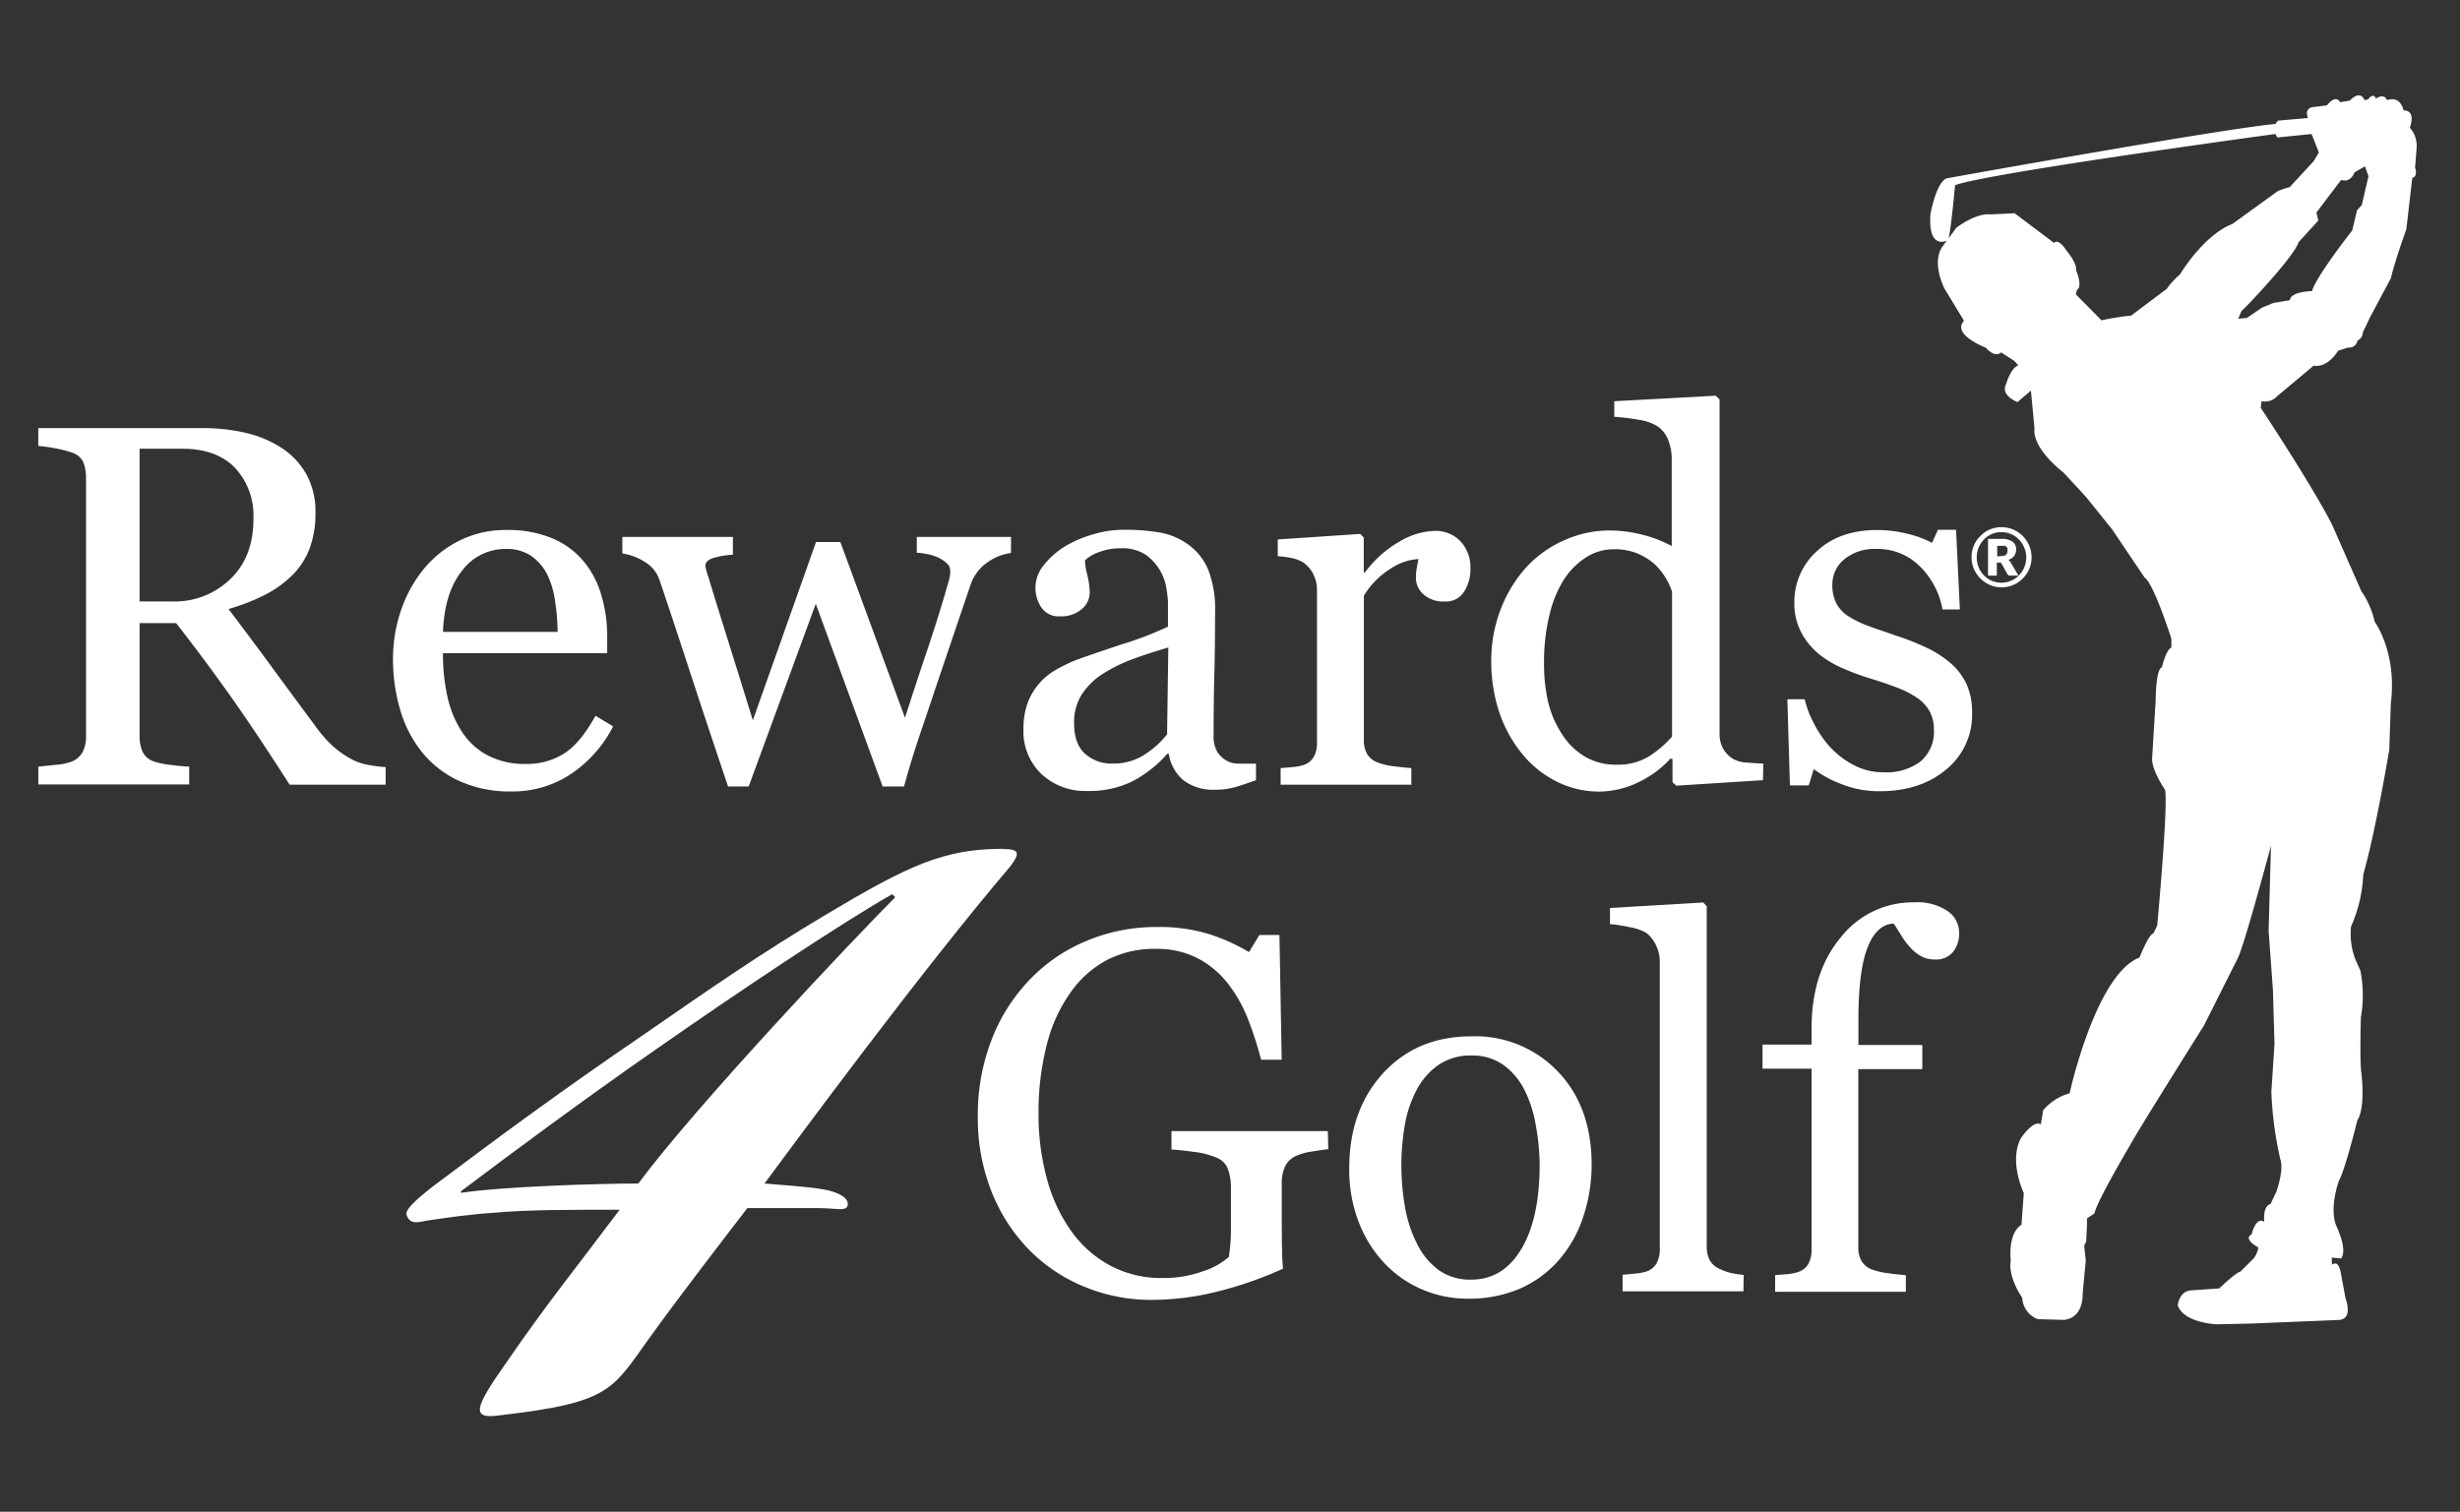 <svg xmlns="http://www.w3.org/2000/svg" viewBox="0 0 414 254.48"><rect x="0" y="0" width="414" height="254.48" fill="#333333" stroke="none"/><defs><style>.cls-1{fill:#fff;}</style></defs><title>R4R_Logo_White-01</title><g id="Layer_1" data-name="Layer 1"><path class="cls-1" d="M223.54,193.44c-.68.08-1.59.22-2.73.4a10.05,10.05,0,0,0-2.77.78,3.66,3.66,0,0,0-1.8,1.8,6.58,6.58,0,0,0-.53,2.73v4.65q0,5.08.06,6.85c0,1.19.09,2.16.15,2.92a63.84,63.84,0,0,1-11.21,3.89,46,46,0,0,1-11,1.36,29.28,29.28,0,0,1-11.09-2.16,27.78,27.78,0,0,1-9.3-6.14,29.53,29.53,0,0,1-6.39-9.78,33.45,33.45,0,0,1-2.37-12.86,34.93,34.93,0,0,1,2.27-12.72,30.14,30.14,0,0,1,6.4-10.18,28.11,28.11,0,0,1,9.59-6.58,30.15,30.15,0,0,1,11.9-2.35,28.52,28.52,0,0,1,8.84,1.22,32.57,32.57,0,0,1,6.64,3l1.74-2.87h3.38l.38,21h-3.47a57.75,57.75,0,0,0-2.2-6.83,23.29,23.29,0,0,0-3.39-6,15.6,15.6,0,0,0-5.06-4.25,15,15,0,0,0-7.13-1.59,17.31,17.31,0,0,0-8.09,1.84,17.7,17.7,0,0,0-6.18,5.48,25.83,25.83,0,0,0-4,8.77,45.22,45.22,0,0,0-1.4,11.72,40.87,40.87,0,0,0,1.38,10.78,27.13,27.13,0,0,0,4,8.74,19.16,19.16,0,0,0,6.56,5.92,18.31,18.31,0,0,0,8.94,2.16,19.44,19.44,0,0,0,6.8-1.14,12.27,12.27,0,0,0,4.34-2.41,30,30,0,0,0,.36-4.44c0-1.5,0-2.77,0-3.81V200a9.3,9.3,0,0,0-.49-3.15,3.35,3.35,0,0,0-2-2,13.78,13.78,0,0,0-3.78-.95c-1.59-.21-2.84-.35-3.74-.4v-3.09h26.31Z"/><path class="cls-1" d="M267.86,196.1a27.52,27.52,0,0,1-1.39,8.65,20.81,20.81,0,0,1-4,7.22,18.61,18.61,0,0,1-6.78,5,21.75,21.75,0,0,1-8.64,1.65,19.52,19.52,0,0,1-7.58-1.5,19,19,0,0,1-6.39-4.38,20.93,20.93,0,0,1-4.38-6.92,24.41,24.41,0,0,1-1.63-9.15q0-9.78,5.69-16t14.93-6.22a19.22,19.22,0,0,1,14.46,5.9Q267.87,186.29,267.86,196.1Zm-8.75.09a37.41,37.41,0,0,0-.64-6.71,20.92,20.92,0,0,0-1.91-6,11.74,11.74,0,0,0-3.55-4.21,9,9,0,0,0-5.39-1.59,9.53,9.53,0,0,0-5.57,1.61,11.85,11.85,0,0,0-3.75,4.4,19.63,19.63,0,0,0-1.91,5.88,40.2,40.2,0,0,0,.11,13.89,21.81,21.81,0,0,0,2.1,6.16,12.06,12.06,0,0,0,3.62,4.25,9.13,9.13,0,0,0,5.4,1.54q5.31,0,8.39-5.12T259.11,196.19Z"/><path class="cls-1" d="M293.41,217.38H273.07v-2.79l2.07-.19a10.07,10.07,0,0,0,1.82-.32,3.2,3.2,0,0,0,1.78-1.33,4.69,4.69,0,0,0,.59-2.48V161.93a6.36,6.36,0,0,0-.66-2.86A5.58,5.58,0,0,0,277,157a8.65,8.65,0,0,0-2.79-.93,24.85,24.85,0,0,0-3.26-.51v-2.71l15.69-.93.59.64v57.23a4.91,4.91,0,0,0,.55,2.43,3.55,3.55,0,0,0,1.78,1.46,9.78,9.78,0,0,0,1.84.63,14.17,14.17,0,0,0,2.05.3Z"/><path class="cls-1" d="M329.71,157a5.05,5.05,0,0,1-1,3.21,3.68,3.68,0,0,1-3.09,1.31,4.63,4.63,0,0,1-2.3-.55,6.89,6.89,0,0,1-1.84-1.48,13.3,13.3,0,0,1-1.57-2.11c-.48-.79-.89-1.43-1.22-1.91-1.89.09-3.35,1.4-4.38,4s-1.55,6.61-1.55,12.18v4.26h10.75v4.06H312.74v29.95a4.55,4.55,0,0,0,.57,2.41,3.45,3.45,0,0,0,1.8,1.4,13,13,0,0,0,2.71.61c1.13.16,2.1.26,2.92.32v2.79h-22v-2.79l2-.17a7.9,7.9,0,0,0,1.8-.34,3.08,3.08,0,0,0,1.76-1.33,4.79,4.79,0,0,0,.57-2.48V179.9h-8.25v-4.06h8.25v-2.66q0-9.5,4.92-15.39a15.43,15.43,0,0,1,12.33-5.89,9.12,9.12,0,0,1,5.67,1.48A4.44,4.44,0,0,1,329.71,157Z"/><path class="cls-1" d="M64.9,132.09H48.74q-5.37-8.41-9.7-14.55t-9.4-12.65H23.49v19a6.78,6.78,0,0,0,.47,2.6,3.24,3.24,0,0,0,2,1.71,12.74,12.74,0,0,0,2.66.55c1.27.17,2.34.27,3.22.3v3H6.45v-3l2.94-.3a9.81,9.81,0,0,0,2.68-.55,3.58,3.58,0,0,0,1.84-1.61,5.63,5.63,0,0,0,.57-2.7V80.53a7.54,7.54,0,0,0-.42-2.62,3.09,3.09,0,0,0-2-1.74,18.35,18.35,0,0,0-2.75-.7,27,27,0,0,0-2.87-.4v-3h27.7a31.4,31.4,0,0,1,7.15.78,19.07,19.07,0,0,1,6.05,2.52,12.77,12.77,0,0,1,4.19,4.42,13,13,0,0,1,1.56,6.57,16.67,16.67,0,0,1-1.05,6.14,12.62,12.62,0,0,1-3.14,4.61,18.59,18.59,0,0,1-4.56,3.15,34.74,34.74,0,0,1-5.88,2.26q4.44,5.88,7.38,9.9t7.21,9.77a20.46,20.46,0,0,0,3.36,3.75,17.38,17.38,0,0,0,3,2,10.07,10.07,0,0,0,2.74.85,20.55,20.55,0,0,0,2.75.34ZM42.65,87.36a11.8,11.8,0,0,0-3.13-8.64q-3.12-3.18-8.83-3.18h-7.2v25.71H29a13.46,13.46,0,0,0,9.72-3.73Q42.66,93.79,42.65,87.36Z"/><path class="cls-1" d="M103.18,122.28a21.33,21.33,0,0,1-7,7.95,17.7,17.7,0,0,1-10.11,3,20.52,20.52,0,0,1-8.82-1.78A17.34,17.34,0,0,1,71,126.59a20.53,20.53,0,0,1-3.65-7.1,29.82,29.82,0,0,1-1.21-8.59,25.34,25.34,0,0,1,1.29-8,22.49,22.49,0,0,1,3.79-7,18.19,18.19,0,0,1,6-4.84,17.22,17.22,0,0,1,8-1.84A19.26,19.26,0,0,1,93,90.64a14,14,0,0,1,5.29,3.93,15.77,15.77,0,0,1,2.9,5.58,24.69,24.69,0,0,1,1,7v2.8H74.55a33,33,0,0,0,.78,7.46,17.86,17.86,0,0,0,2.48,5.89,11.69,11.69,0,0,0,4.31,3.88,13.28,13.28,0,0,0,6.34,1.42,11.69,11.69,0,0,0,6.5-1.77q2.73-1.75,5.26-6.35Zm-9.34-15.91a34.29,34.29,0,0,0-.41-5.06,15,15,0,0,0-1.29-4.51,8.53,8.53,0,0,0-2.66-3.16,7.24,7.24,0,0,0-4.36-1.23,9.07,9.07,0,0,0-7.38,3.69q-2.94,3.69-3.19,10.27Z"/><path class="cls-1" d="M170.14,93.09a8.76,8.76,0,0,0-3.82,1.48,7.47,7.47,0,0,0-3,3.93q-2.12,6.23-4,11.79t-4.21,12.49q-.76,2.2-1.55,4.74c-.52,1.69-1,3.32-1.41,4.87h-3.61l-11.25-30.75L126,132.39h-3.47q-3.18-9.39-6.2-18.64T111,97.66a5.7,5.7,0,0,0-2.58-3.13,9.37,9.37,0,0,0-3.68-1.35v-2.8h18.6v3a13.92,13.92,0,0,0-3,.47c-1.09.28-1.63.75-1.63,1.4a3.53,3.53,0,0,0,.15.71,12,12,0,0,0,.36,1.19c.9,3,1.92,6.26,3.06,9.9s2.62,8.38,4.42,14.2l10.63-30h4.1l10.87,29.57q1.82-5.65,3.62-11t3.15-9.94c.2-.73.39-1.4.58-2a6.24,6.24,0,0,0,.27-1.8,1.75,1.75,0,0,0-.68-1.35,5.53,5.53,0,0,0-1.65-1,8.4,8.4,0,0,0-1.84-.51,10.13,10.13,0,0,0-1.46-.17V90.38h15.86Z"/><path class="cls-1" d="M211.38,131.33c-1.32.48-2.49.87-3.49,1.16a11.81,11.81,0,0,1-3.4.45,8.3,8.3,0,0,1-5.27-1.55,7.1,7.1,0,0,1-2.51-4.5h-.26a20.57,20.57,0,0,1-5.9,4.65,16.55,16.55,0,0,1-7.59,1.61,10.73,10.73,0,0,1-7.72-2.88,9.91,9.91,0,0,1-3-7.53,12.83,12.83,0,0,1,.67-4.31,10.71,10.71,0,0,1,4.82-5.69,26.08,26.08,0,0,1,3.26-1.59q1.91-.72,7.72-2.66a57.47,57.47,0,0,0,7.85-3v-4.19a17.22,17.22,0,0,0-.24-2.11,8.7,8.7,0,0,0-1-3,8.57,8.57,0,0,0-2.39-2.73,7.13,7.13,0,0,0-4.38-1.16,9.94,9.94,0,0,0-3.61.65,6.54,6.54,0,0,0-2.35,1.38,11.41,11.41,0,0,0,.4,2.49,12.86,12.86,0,0,1,.4,3,3.63,3.63,0,0,1-1.33,2.71,5.29,5.29,0,0,1-3.7,1.22,3.46,3.46,0,0,1-3.11-1.5,5.94,5.94,0,0,1,.38-7.08A13.86,13.86,0,0,1,179.19,92a19.54,19.54,0,0,1,4.61-2,18.12,18.12,0,0,1,5.29-.82,35.1,35.1,0,0,1,6.2.48,11.5,11.5,0,0,1,4.8,2.1A9.75,9.75,0,0,1,203.37,96a18.11,18.11,0,0,1,1.12,6.92q0,6-.13,10.72c-.08,3.11-.12,6.52-.12,10.21a5.21,5.21,0,0,0,.57,2.63,4.59,4.59,0,0,0,1.75,1.65,4.37,4.37,0,0,0,2,.42c.92,0,1.85,0,2.81,0ZM196.62,109q-3.6,1.05-6.3,2.07a26.15,26.15,0,0,0-5,2.54,11.66,11.66,0,0,0-3.34,3.42,8.72,8.72,0,0,0-1.22,4.68q0,3.53,1.84,5.17a6.67,6.67,0,0,0,4.67,1.66,9.56,9.56,0,0,0,5.29-1.47,15.42,15.42,0,0,0,3.85-3.45Z"/><path class="cls-1" d="M247.46,95.76a7,7,0,0,1-1.05,3.82,3.58,3.58,0,0,1-3.26,1.67,5,5,0,0,1-3.62-1.22,3.73,3.73,0,0,1-1.24-2.71,8.82,8.82,0,0,1,.14-1.69c.1-.51.19-1,.28-1.52a9.32,9.32,0,0,0-4.65,1.6,13.75,13.75,0,0,0-4.53,4.57v24.28a4.55,4.55,0,0,0,.57,2.41,3.45,3.45,0,0,0,1.8,1.4,11.26,11.26,0,0,0,2.73.63c1.11.14,2.08.24,2.89.3v2.79h-22V129.3l2-.17a7.9,7.9,0,0,0,1.8-.34,3,3,0,0,0,1.75-1.33,4.75,4.75,0,0,0,.57-2.47V99.26a5.88,5.88,0,0,0-.61-2.58,5.22,5.22,0,0,0-1.71-2,5.85,5.85,0,0,0-1.91-.73,15.25,15.25,0,0,0-2.37-.32V90.81l13.88-.93.59.59v5.88h.21a18.9,18.9,0,0,1,5.84-5.2,12.27,12.27,0,0,1,5.88-1.78,5.76,5.76,0,0,1,4.33,1.73A6.41,6.41,0,0,1,247.46,95.76Z"/><path class="cls-1" d="M296.7,131.33l-14.59.93-.64-.59v-3.89l-.34-.09a17.16,17.16,0,0,1-5.42,4,15.16,15.16,0,0,1-6.66,1.56,15.83,15.83,0,0,1-6.86-1.58,17.55,17.55,0,0,1-5.77-4.46,22.28,22.28,0,0,1-4-7,26.89,26.89,0,0,1-1.45-9,23.7,23.7,0,0,1,1.56-8.58,22.6,22.6,0,0,1,4.31-7.11,19.05,19.05,0,0,1,6.31-4.53,18.5,18.5,0,0,1,7.63-1.69,22.5,22.5,0,0,1,5.72.74,20.88,20.88,0,0,1,4.84,1.88V77.33a8.7,8.7,0,0,0-.59-3.25,5,5,0,0,0-1.65-2.22A8.09,8.09,0,0,0,276,70.7a40.93,40.93,0,0,0-4.33-.54V67.54l17.08-.93.64.64v56.21a5.16,5.16,0,0,0,.57,2.52,4.89,4.89,0,0,0,1.67,1.75,5.28,5.28,0,0,0,2.33.64c1,.08,1.94.14,2.79.17ZM281.39,124V99.6a10.9,10.9,0,0,0-1.1-2.36,10.49,10.49,0,0,0-1.9-2.33,10.82,10.82,0,0,0-2.87-1.76,9.9,9.9,0,0,0-3.84-.69A8.69,8.69,0,0,0,267,93.77a12.51,12.51,0,0,0-3.78,3.76,19.34,19.34,0,0,0-2.46,6,33.41,33.41,0,0,0-.91,8.1,28.46,28.46,0,0,0,.67,6.45,17,17,0,0,0,2.28,5.39,11.86,11.86,0,0,0,3.78,3.81,10.1,10.1,0,0,0,5.47,1.44,9.84,9.84,0,0,0,5.59-1.48A18.18,18.18,0,0,0,281.39,124Z"/><path class="cls-1" d="M328.3,111.66a10.72,10.72,0,0,1,2.66,3.51,11.47,11.47,0,0,1,.93,4.87,11.85,11.85,0,0,1-4.33,9.47q-4.35,3.68-11.23,3.68a17,17,0,0,1-6.71-1.31,19,19,0,0,1-4.38-2.41l-.84,2.75h-3.17l-.43-14.51h2.92a16.6,16.6,0,0,0,1.44,3.86,18.62,18.62,0,0,0,2.66,4,14.62,14.62,0,0,0,4,3.14A10.5,10.5,0,0,0,317,130a9.43,9.43,0,0,0,6.26-1.86,6.52,6.52,0,0,0,2.2-5.29,6.3,6.3,0,0,0-.7-3.07,6.73,6.73,0,0,0-2.05-2.26,15.88,15.88,0,0,0-3.43-1.76q-2-.78-4.52-1.54a43,43,0,0,1-4.42-1.63,17.74,17.74,0,0,1-4.17-2.43,12,12,0,0,1-3-3.64,10.39,10.39,0,0,1-1.19-5.08,11.41,11.41,0,0,1,3.81-8.67q3.81-3.56,10.19-3.55a21,21,0,0,1,5,.63,17.3,17.3,0,0,1,4.16,1.53l1-2.2h3.05l.64,13.41h-2.92A13.5,13.5,0,0,0,323,95.24a10,10,0,0,0-7.17-2.83,8,8,0,0,0-5.46,1.75,5.45,5.45,0,0,0-2,4.22,6.83,6.83,0,0,0,.66,3.17,5.86,5.86,0,0,0,2,2.16,16.32,16.32,0,0,0,3.19,1.58c1.28.5,2.87,1,4.76,1.68a40.53,40.53,0,0,1,5.26,2.07A17.47,17.47,0,0,1,328.3,111.66Z"/><path class="cls-1" d="M169,142.93c2.62,0,2.62.79,1.06,2.87-14.93,17.53-36.16,46.35-41.4,53.43,2.89.26,7.33.52,10,1s4.45,1.59,3.93,2.89c-.53.78-1.84.25-5,.25H125.77c-3.41,4.46-11.53,14.94-16.77,22.27-6,8.39-6.54,10.48-24.62,12.58-5.24.79-4.71-1,1.06-9.17,6.28-9.17,11.78-16,18.85-25.41-8.38,0-15.72,0-21.22.52-4.19.27-7.6.79-11.26,1.32-1.32.26-2.88.78-3.41-1.05-.26-1.06,3.15-3.67,4.46-4.72,11.52-8.65,21.48-16,35.63-25.66,11-7.61,19.64-13.62,30.64-20.16,13.63-8.13,19.66-11,29.6-11Zm-18.85,7.59C141,155.76,124.2,167,110.32,176.7,99,184.56,86.22,194,77.57,200.54v.26c6.81-1.05,23.05-1.57,29.86-1.57,9.7-13.1,36.42-41.38,43.23-48.19Z"/><path class="cls-1" d="M336.81,88.74a5,5,0,0,1,2.57.69,5.09,5.09,0,0,1,1.82,1.83,4.81,4.81,0,0,1,.52,1.21,5.13,5.13,0,0,1,.18,1.36,5,5,0,0,1-.18,1.34,4.52,4.52,0,0,1-.52,1.21,5,5,0,0,1-.79,1,5.36,5.36,0,0,1-1,.8,5.63,5.63,0,0,1-1.21.51,5.13,5.13,0,0,1-1.36.18,5,5,0,0,1-1.35-.18,5.17,5.17,0,0,1-3-2.34,4.93,4.93,0,0,1-.51-1.2,5,5,0,0,1-.18-1.35,5,5,0,0,1,.69-2.57,5.36,5.36,0,0,1,.8-1,5,5,0,0,1,1-.8,4.93,4.93,0,0,1,1.2-.51A5,5,0,0,1,336.81,88.74Zm0,9.35a4.22,4.22,0,0,0,1.13-.15,4.44,4.44,0,0,0,1-.43,3.82,3.82,0,0,0,.84-.66,4.14,4.14,0,0,0,.65-.86,4.56,4.56,0,0,0,.42-1,4.24,4.24,0,0,0,.15-1.14,4.32,4.32,0,0,0-.15-1.15,4.45,4.45,0,0,0-.42-1,4,4,0,0,0-.65-.87,4.19,4.19,0,0,0-.84-.67,4.44,4.44,0,0,0-1-.43,4.22,4.22,0,0,0-1.13-.15,4,4,0,0,0-2.1.58,4.19,4.19,0,0,0-.84.67,4.25,4.25,0,0,0-.64.87,4.45,4.45,0,0,0-.42,1,4.77,4.77,0,0,0-.14,1.15A4.43,4.43,0,0,0,333,95.5a4.18,4.18,0,0,0,2.19,2.26A4.06,4.06,0,0,0,336.81,98.09Zm0-7.37a3.16,3.16,0,0,1,1.89.46,1.57,1.57,0,0,1,.6,1.32,1.83,1.83,0,0,1-.32,1.07,1.78,1.78,0,0,1-1,.67,1,1,0,0,1,.26.23,1.84,1.84,0,0,1,.2.31l1.25,2.12h-1.41a.46.46,0,0,1-.44-.23l-1-1.81a1.06,1.06,0,0,0-.15-.15.6.6,0,0,0-.26,0h-.38V96.9h-1.48V90.72Zm-.12,2.89a2.35,2.35,0,0,0,.58-.06.83.83,0,0,0,.35-.18.61.61,0,0,0,.17-.29,1.48,1.48,0,0,0,.05-.39,1.35,1.35,0,0,0,0-.37.53.53,0,0,0-.16-.27.65.65,0,0,0-.31-.16,1.86,1.86,0,0,0-.52,0h-.73v1.77Z"/><path class="cls-1" d="M405.57,21.51l.13-.46c.73-2.66-1.19-2.46-1.19-2.46-.67-2.66-2.79-1.73-2.79-1.73-.53-1.26-1.86-.26-1.86-.26-.47-1.13-1.33.13-1.33.13l-.6.13c-.8-1.86-2.46.07-2.46.07l-1.66.27c-.79-1.4-2.19.53-2.19.53l-2,.26c-1.46,0-1.39,1.13-1.39,1.13l.16.75-5,.44a2,2,0,0,0-.43.55c-9.73.94-55.29,9.15-55.29,9.15-1.79.53-2.79,6-2.79,6-.39,5.38,2,4.83,2.74,4.5l-.68.94c-2,2.79.33,7.18.33,7.18L330.53,54c-2.13,2.33,3.65,4.52,3.65,4.52,1.66,1.86,2.59.8,2.59.8L339,60.76l.66.73c-1.32.53-2.05,3.19-2.05,3.19-1,1.92,1.92,3,1.92,3l2.26-1.92.6,6.37c-.4,3.45,4.91,7.44,4.91,7.44l3.79,4.12,4.38,5.44,5.45,8.1c1.52.93,4.51,10.3,4.51,10.3V109c-.93.4-1.59,3.32-1.59,3.32-1.06.33-1.06,5.58-1.06,5.58l-.6,9.89c0,2,2.19,5.18,2.19,5.18.53,2.92-1.33,22.85-1.33,22.85l-.66,1.33c-.73.06-2.33,4.05-2.33,4.05-7.37,2.85-11.75,22.84-11.75,22.84a9,9,0,0,0-4.45,2.86l-.4,2.39c-1.2-.87-3.32,2.26-3.32,2.26-2.13,3.92.46,9.29.46,9.29l-.39,5.32c-2.4,1.59-1.8,6-1.8,6-.53,2.86,1.93,6.31,1.93,6.31a4.06,4.06,0,0,0,2.59,3.59l4.45.13c3.38-.4,3.12-4.38,3.12-4.38l.53-5.65-.27-2.45.34-.73.13-2.66v-1.2l1.26-.86c.47-2.19,6-11.49,6-11.49,1.26-2.39,12.42-20.12,12.42-20.12l5.77-11.49c1.2-2.66,5.52-18.79,5.52-18.79l-.4,14.34.73,10,.26,9-.53,8.1a61.71,61.71,0,0,0,1.53,11.43c.6,1.72-.66,5.31-.66,5.31l-1,2.12c-1.39.4-1.06,3-1.06,3-1.46-.93-2.13,2.13-2.13,2.13-1.53.8,1.13,2.19,1.13,2.19a3.88,3.88,0,0,1-.8,1.86L377,214.1c-.6,0-3.52,2.79-3.52,2.79l-4.72.33c-2.06.14-2.26,2.53-2.26,2.53,1.07,3,6.58,3.18,6.58,3.18l5.84-.13,14.68-.6c2.52-.13,1.13-3.65,1.13-3.65l-.8-4.32c-.4-2.32-1.46-1.32-1.46-1.32l-.07-1.2,1.6.13c1.13-1.52-.8-5.44-.8-5.44-1.26-3,.4-7.57.4-7.57,1.19-2.26,3.12-10.23,3.12-10.23,1.46-2.26.66-8.17.66-8.17-.26-2.06-.06-9.16-.06-9.16a21.82,21.82,0,0,0-.07-7.84l-.86-1.93a12,12,0,0,1-.73-5.51,24.24,24.24,0,0,0,2.06-8.76c2.19-7.77,4.38-21.06,4.38-21.06l.26-7.77c1.07-8.63-2.72-13.74-2.72-13.74a14.87,14.87,0,0,0-2.26-5.18l-4.91-11.16c-3.45-6.77-12-19.66-12-19.66l.13-1.13a2.78,2.78,0,0,0,2.66-.86l6.11-5.11c2.46.4,4.12-2.53,4.12-2.53l1.72-.53a1.37,1.37,0,0,0,1.53-1.19c.86-.27.93-1.4.93-1.4l1.2-2.52,3.51-6.58c.54-2.52,2.59-8.23,2.59-8.23l1-8.63c1-.27.47-1.73.47-1.73l.26-3.32A4.58,4.58,0,0,0,405.57,21.51Zm-29.89,16.2c-4.84,1.86-8.83,8.51-8.83,8.51a13.22,13.22,0,0,0-2.19,2.39l-6,4.51a47.72,47.72,0,0,0-5,.8l-4.32-4.38.2-.74c1-.59-.13-3.25-.13-3.25.13-1.33-1.6-3.32-1.6-3.32-1.53-2.32-2.12-1.33-2.12-1.33l-6.64-5-4.12.19c-2.46-.26-5.71,2.26-5.71,2.26l-1.26,1.74c.46-2.22,1.06-8.91,1.06-8.91,4.93-1.89,46.92-7.67,53.93-8.63a2.65,2.65,0,0,0,.32.59l5.75-.58,1.23,3.11-.87,1.46-4.05,4.38a11.33,11.33,0,0,0-2,.67Zm21.79-3.18-.8.86-.8,3.39S389.76,46.55,389.1,49c0,0-3.65.07-3.72,1.53l-2.79.47-1.92.79-2.53,1.73-1.46.13.53-1.26,1.33-1.33s7.5-7.83,8.3-10.29l3.32-3.65-.33-1.33L394,30.28s1.46.66,2.26-1.27L398,28l.6,1.66Z"/></g></svg>